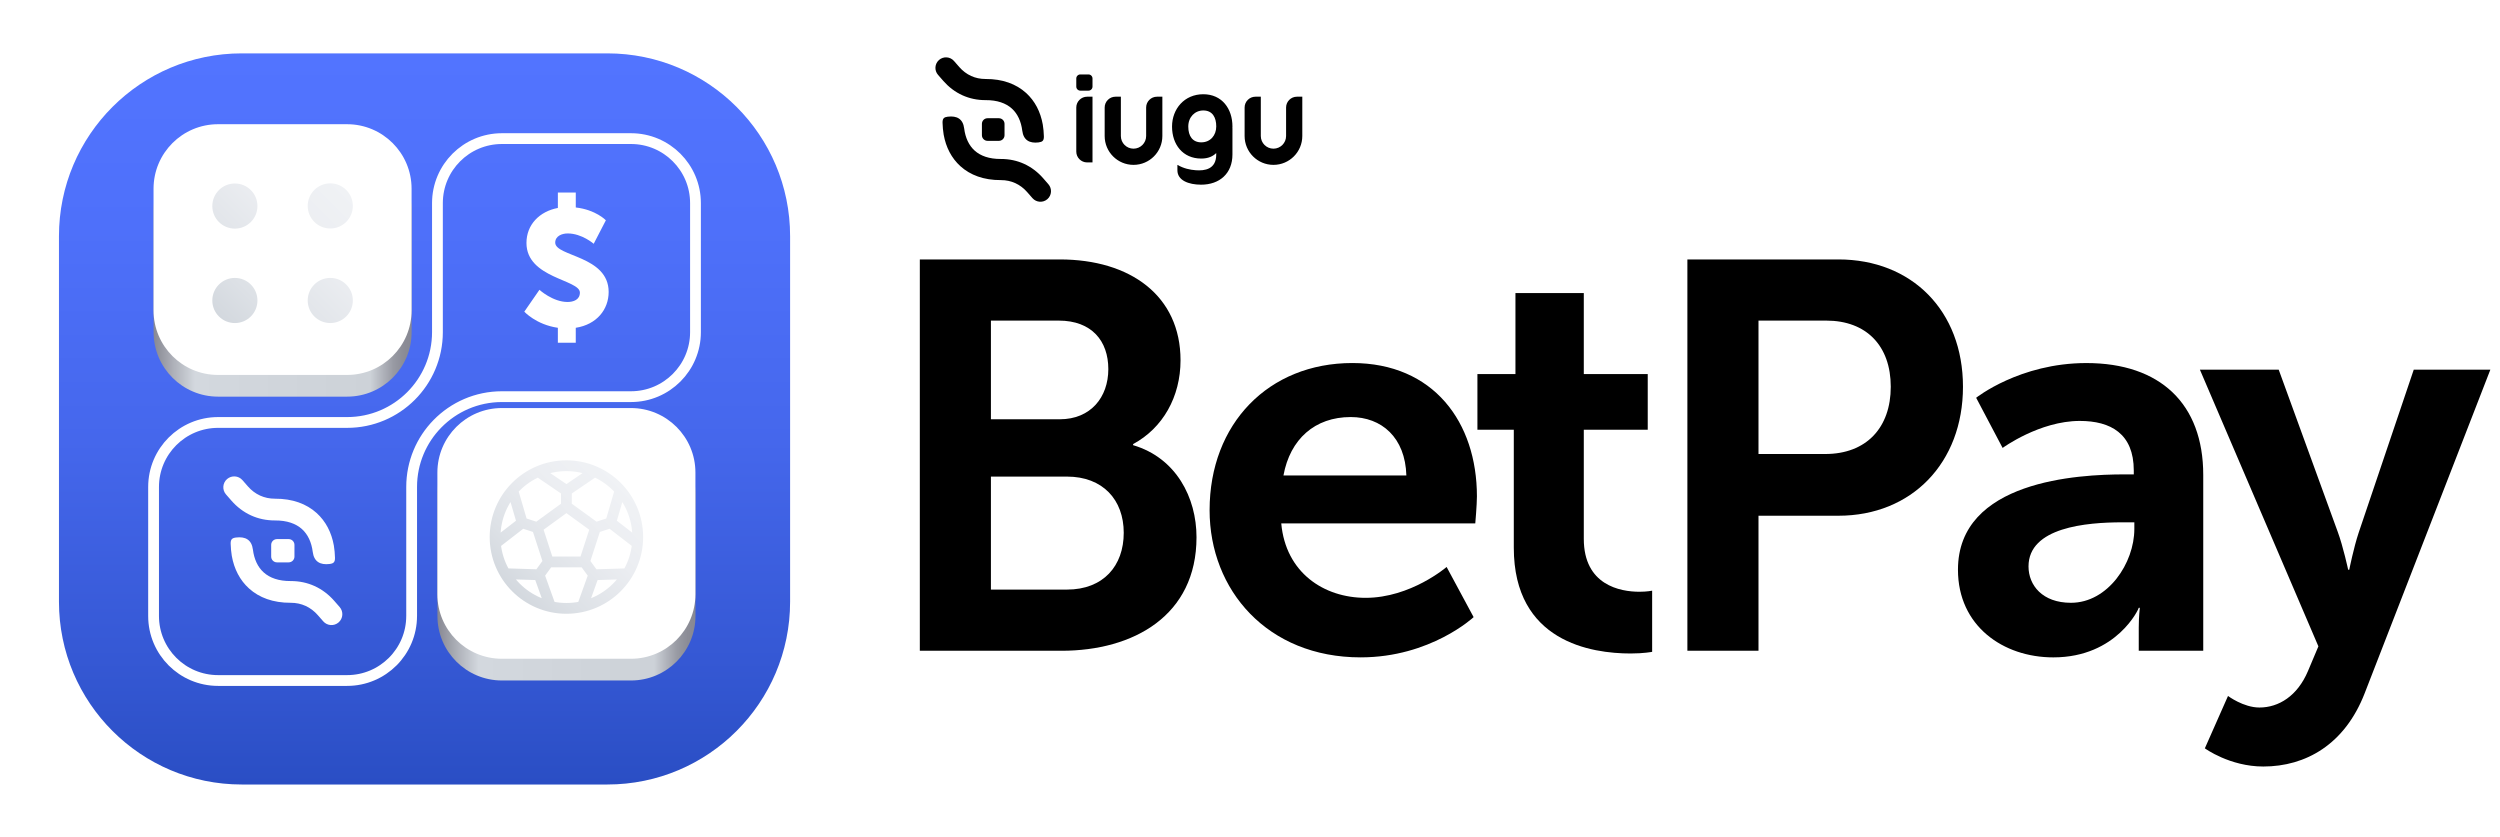 <svg width="212" height="71" viewBox="0 0 212 71" fill="none" xmlns="http://www.w3.org/2000/svg">
<g filter="url(#filter0_d_2331_7098)">
<path d="M51.502 3H20.5C11.939 3 5 9.939 5 18.499V49.501C5 58.061 11.939 65 20.5 65H51.502C60.062 65 67.001 58.061 67.001 49.501V18.499C67.001 9.939 60.062 3 51.502 3Z" fill="url(#paint0_linear_2331_7098)"/>
</g>
<g filter="url(#filter1_d_2331_7098)">
<path d="M34.907 51.014V40.073C34.907 37.986 35.742 36.094 37.095 34.714C38.485 33.295 40.423 32.415 42.565 32.415H53.506C56.528 32.415 58.977 29.966 58.977 26.945V16.004C58.977 12.982 56.528 10.533 53.506 10.533H42.565C39.544 10.533 37.095 12.982 37.095 16.004V26.945C37.095 29.059 36.237 30.974 34.851 32.361C33.466 33.746 31.551 34.604 29.435 34.604H18.494C15.473 34.604 13.023 37.053 13.023 40.074V51.015C13.023 54.036 15.473 56.486 18.494 56.486H29.435C32.456 56.486 34.906 54.036 34.906 51.015L34.907 51.014Z" stroke="white" stroke-width="0.915" stroke-linecap="round" stroke-linejoin="round"/>
</g>
<g filter="url(#filter2_d_2331_7098)">
<path d="M58.977 51.014V40.693C58.977 37.672 56.527 35.223 53.506 35.223H42.565C39.544 35.223 37.094 37.672 37.094 40.693V51.014C37.094 54.035 39.544 56.484 42.565 56.484H53.506C56.527 56.484 58.977 54.035 58.977 51.014Z" fill="url(#paint1_linear_2331_7098)"/>
</g>
<path d="M53.505 35.066H42.564C39.8 35.066 37.559 37.307 37.559 40.072V50.393C37.559 53.157 39.8 55.398 42.564 55.398H53.505C56.27 55.398 58.511 53.157 58.511 50.393V40.072C58.511 37.307 56.27 35.066 53.505 35.066Z" fill="white"/>
<path d="M53.502 35.531C56.005 35.531 58.042 37.569 58.042 40.072V50.393C58.042 52.896 56.005 54.934 53.502 54.934H42.56C40.057 54.934 38.02 52.896 38.02 50.393V40.072C38.02 37.569 40.057 35.531 42.56 35.531H53.502ZM53.502 34.602H42.56C39.539 34.602 37.09 37.051 37.09 40.072V50.393C37.09 53.414 39.539 55.863 42.56 55.863H53.502C56.523 55.863 58.972 53.414 58.972 50.393V40.072C58.972 37.051 56.523 34.602 53.502 34.602Z" fill="white"/>
<g filter="url(#filter3_d_2331_7098)">
<path d="M34.906 26.944V16.623C34.906 13.601 32.457 11.152 29.436 11.152L18.495 11.152C15.473 11.152 13.024 13.601 13.024 16.623V26.944C13.024 29.965 15.473 32.414 18.495 32.414H29.436C32.457 32.414 34.906 29.965 34.906 26.944Z" fill="url(#paint2_linear_2331_7098)"/>
</g>
<path d="M29.427 10.996H18.486C15.722 10.996 13.48 13.237 13.48 16.002V26.322C13.48 29.087 15.722 31.328 18.486 31.328H29.427C32.192 31.328 34.433 29.087 34.433 26.322V16.002C34.433 13.237 32.192 10.996 29.427 10.996Z" fill="white"/>
<path d="M29.431 11.463C31.935 11.463 33.972 13.5 33.972 16.004V26.324C33.972 28.828 31.935 30.865 29.431 30.865H18.49C15.987 30.865 13.949 28.828 13.949 26.324V16.004C13.949 13.5 15.987 11.463 18.49 11.463H29.431ZM29.431 10.533H18.49C15.469 10.533 13.02 12.982 13.02 16.004V26.324C13.02 29.346 15.469 31.795 18.49 31.795H29.431C32.453 31.795 34.902 29.346 34.902 26.324V16.004C34.902 12.982 32.453 10.533 29.431 10.533Z" fill="white"/>
<path d="M52.952 42.018L52.948 42.029M49.857 39.768L49.851 39.773M54.08 45.489L54.077 45.486M52.895 49.127H52.899M43.167 49.127H43.17M41.987 45.487L41.984 45.49M43.116 42.028L43.112 42.017M46.213 39.773L46.207 39.768M50.505 44.745L51.784 44.329M50.505 44.745L49.56 47.652M50.505 44.745L48.032 42.947L45.559 44.745M51.784 44.329L52.584 41.586M51.784 44.329L54.045 46.079M48.032 42.949V41.605M48.032 41.605L45.67 39.996M48.032 41.605L50.394 39.996M49.56 47.652L50.35 48.74M49.56 47.652H46.504M53.208 48.653L50.351 48.74L49.386 51.43M45.559 44.745L44.281 44.329M45.559 44.745L46.504 47.652M42.021 46.079L44.282 44.329L43.481 41.586M46.504 47.652L45.714 48.74M46.679 51.429L45.714 48.739L42.857 48.651M48.032 51.59C51.372 51.59 54.08 48.881 54.08 45.542C54.08 42.202 51.372 39.494 48.032 39.494C44.693 39.494 41.984 42.202 41.984 45.542C41.984 48.881 44.693 51.59 48.032 51.59Z" stroke="url(#paint3_linear_2331_7098)" stroke-width="0.915" stroke-linecap="round" stroke-linejoin="round"/>
<path fill-rule="evenodd" clip-rule="evenodd" d="M28.008 23.567C29.065 23.567 29.921 24.423 29.921 25.48C29.921 26.538 29.065 27.394 28.008 27.394C26.951 27.394 26.094 26.538 26.094 25.48C26.094 24.423 26.951 23.567 28.008 23.567ZM26.094 17.462C26.094 18.52 26.951 19.376 28.008 19.376C29.065 19.376 29.921 18.52 29.921 17.462C29.921 16.405 29.065 15.549 28.008 15.549C26.951 15.549 26.094 16.405 26.094 17.462ZM19.918 19.387C20.975 19.387 21.831 18.531 21.831 17.474C21.831 16.417 20.975 15.56 19.918 15.56C18.86 15.56 18.004 16.417 18.004 17.474C18.004 18.531 18.86 19.387 19.918 19.387ZM19.918 27.395C20.975 27.395 21.831 26.539 21.831 25.482C21.831 24.425 20.975 23.568 19.918 23.568C18.86 23.568 18.004 24.425 18.004 25.482C18.004 26.539 18.86 27.395 19.918 27.395Z" fill="url(#paint4_linear_2331_7098)"/>
<g filter="url(#filter4_d_2331_7098)">
<path d="M45.745 23.355C45.745 23.355 46.875 24.387 48.129 24.387C48.63 24.387 49.175 24.193 49.175 23.593C49.175 22.477 44.644 22.38 44.644 19.383C44.644 17.822 45.759 16.706 47.307 16.413V15.104H48.826V16.372C50.528 16.566 51.378 17.459 51.378 17.459L50.346 19.452C50.346 19.452 49.342 18.575 48.143 18.575C47.642 18.575 47.083 18.798 47.083 19.355C47.083 20.54 51.614 20.456 51.614 23.537C51.614 25.015 50.61 26.298 48.825 26.576V27.844H47.306V26.576C45.465 26.311 44.461 25.209 44.461 25.209L45.743 23.355H45.745Z" fill="white"/>
</g>
<g filter="url(#filter5_d_2331_7098)">
<path fill-rule="evenodd" clip-rule="evenodd" d="M27.946 46.605C28.277 46.565 28.416 46.457 28.407 46.077C28.401 45.771 28.364 45.342 28.311 45.042C28.114 43.932 27.625 42.984 26.848 42.281C25.991 41.507 24.811 41.062 23.318 41.069C22.855 41.07 22.434 40.975 22.06 40.806C21.659 40.624 21.312 40.356 21.024 40.027L20.557 39.492C20.221 39.11 19.637 39.071 19.253 39.405C18.869 39.741 18.83 40.324 19.166 40.708L19.633 41.242C20.093 41.766 20.651 42.197 21.298 42.491C21.899 42.764 22.578 42.915 23.324 42.913C24.328 42.908 25.089 43.178 25.609 43.648C26.112 44.103 26.418 44.77 26.52 45.578C26.626 46.419 27.163 46.701 27.946 46.605ZM20.021 44.36C20.805 44.264 21.342 44.546 21.447 45.387C21.549 46.196 21.854 46.862 22.358 47.317C22.878 47.787 23.639 48.057 24.643 48.052C25.389 48.049 26.068 48.201 26.669 48.473C27.317 48.766 27.875 49.198 28.335 49.722L28.802 50.255C29.138 50.639 29.099 51.221 28.715 51.557C28.331 51.893 27.748 51.854 27.412 51.47L26.944 50.936C26.656 50.608 26.309 50.339 25.909 50.158C25.535 49.989 25.114 49.893 24.65 49.895C23.157 49.902 21.978 49.457 21.12 48.683C20.343 47.982 19.854 47.032 19.657 45.922C19.604 45.621 19.568 45.193 19.56 44.887C19.552 44.506 19.69 44.4 20.021 44.359V44.36ZM23.486 44.494H24.48C24.75 44.494 24.97 44.715 24.97 44.984V45.978C24.97 46.249 24.749 46.468 24.48 46.468H23.486C23.215 46.468 22.996 46.247 22.996 45.978V44.984C22.996 44.714 23.217 44.494 23.486 44.494Z" fill="white"/>
</g>
<path d="M78 22H89.872C95.855 22 100.109 25.085 100.109 30.553C100.109 33.638 98.613 36.302 96.088 37.657V37.751C99.734 38.827 101.464 42.191 101.464 45.557C101.464 52.193 96.135 55.185 90.013 55.185H78.001V22.001L78 22ZM89.872 35.554C92.49 35.554 93.986 33.685 93.986 31.301C93.986 28.917 92.583 27.187 89.779 27.187H84.03V35.554H89.872ZM90.479 49.997C93.564 49.997 95.293 47.986 95.293 45.183C95.293 42.38 93.517 40.415 90.479 40.415H84.03V49.997H90.479Z" fill="black"/>
<path d="M114.68 30.785C121.551 30.785 125.243 35.786 125.243 42.096C125.243 42.797 125.104 44.386 125.104 44.386H108.651C109.025 48.547 112.25 50.696 115.802 50.696C119.635 50.696 122.673 48.079 122.673 48.079L124.963 52.333C124.963 52.333 121.318 55.745 115.381 55.745C107.482 55.745 102.574 50.043 102.574 43.265C102.574 35.927 107.576 30.785 114.68 30.785ZM119.26 40.32C119.167 37.095 117.158 35.366 114.54 35.366C111.503 35.366 109.4 37.236 108.837 40.32H119.26Z" fill="black"/>
<path d="M128.37 36.441H125.285V31.721H128.51V24.85H134.306V31.721H139.728V36.441H134.306V45.694C134.306 49.621 137.391 50.181 139.026 50.181C139.68 50.181 140.102 50.089 140.102 50.089V55.276C140.102 55.276 139.401 55.416 138.279 55.416C134.96 55.416 128.37 54.434 128.37 46.442V36.439V36.441Z" fill="black"/>
<path d="M143.09 22H155.897C162.113 22 166.46 26.346 166.46 32.797C166.46 39.247 162.113 43.734 155.897 43.734H149.12V55.184H143.09V22ZM154.775 38.5C158.28 38.5 160.337 36.256 160.337 32.797C160.337 29.337 158.28 27.187 154.868 27.187H149.12V38.498H154.775V38.5Z" fill="black"/>
<path d="M180.151 40.228H180.945V39.901C180.945 36.77 178.982 35.695 176.365 35.695C172.952 35.695 169.822 37.985 169.822 37.985L167.578 33.731C167.578 33.731 171.271 30.787 176.926 30.787C183.19 30.787 186.835 34.245 186.835 40.275V55.185H181.366V53.222C181.366 52.287 181.458 51.539 181.458 51.539H181.366C181.412 51.539 179.543 55.746 174.121 55.746C169.867 55.746 166.035 53.082 166.035 48.314C166.035 40.743 176.271 40.228 180.151 40.228ZM175.617 51.117C178.749 51.117 180.992 47.752 180.992 44.855V44.293H179.964C176.926 44.293 172.018 44.714 172.018 48.033C172.018 49.623 173.186 51.117 175.617 51.117Z" fill="black"/>
<path d="M188.935 59.017C188.935 59.017 190.243 59.998 191.599 59.998C193.236 59.998 194.824 59.017 195.712 56.914L196.6 54.811L186.551 31.348H193.234L198.236 45.088C198.703 46.35 199.124 48.313 199.124 48.313H199.217C199.217 48.313 199.591 46.444 200.012 45.182L204.686 31.348H211.182L200.526 58.783C198.843 63.131 195.525 65.001 191.926 65.001C189.074 65.001 186.971 63.458 186.971 63.458L188.935 59.018V59.017Z" fill="black"/>
<path fill-rule="evenodd" clip-rule="evenodd" d="M106.917 8.2H106.459C105.955 8.2 105.543 8.613 105.543 9.117V11.535C105.543 12.886 106.638 13.981 107.989 13.981C109.339 13.981 110.435 12.886 110.435 11.535V8.2H109.976C109.473 8.2 109.06 8.613 109.06 9.117V11.535C109.06 12.127 108.58 12.607 107.989 12.607C107.397 12.607 106.917 12.127 106.917 11.535V8.2ZM102.038 9.367C102.826 9.367 103.138 9.966 103.138 10.721C103.138 11.476 102.643 12.071 101.868 12.071C101.139 12.071 100.766 11.551 100.766 10.735C100.766 9.92 101.331 9.367 102.04 9.367H102.038ZM103.136 13.114C103.136 14.373 102.136 14.49 101.412 14.437C100.912 14.401 100.388 14.293 99.844 13.981V14.439C99.844 15.3 100.797 15.661 101.852 15.661C103.419 15.661 104.511 14.712 104.511 13.103V10.863H104.507C104.51 10.816 104.511 10.769 104.511 10.721C104.511 9.227 103.628 7.991 102.037 7.991C100.446 7.991 99.389 9.226 99.389 10.735C99.389 12.245 100.295 13.446 101.865 13.446C102.466 13.446 102.861 13.251 103.135 12.979V13.114H103.136ZM95.05 8.2H94.592C94.088 8.2 93.676 8.613 93.676 9.117V11.535C93.676 12.886 94.771 13.981 96.122 13.981C97.472 13.981 98.568 12.886 98.568 11.535V8.2H98.11C97.606 8.2 97.193 8.613 97.193 9.117V11.535C97.193 12.127 96.713 12.607 96.122 12.607C95.53 12.607 95.05 12.127 95.05 11.535V8.2ZM92.644 8.2H92.186C91.682 8.2 91.269 8.613 91.269 9.117V12.857C91.269 13.361 91.682 13.773 92.186 13.773H92.644V8.2ZM91.611 6.312H92.302C92.49 6.312 92.644 6.466 92.644 6.654V7.345C92.644 7.533 92.49 7.687 92.302 7.687H91.611C91.424 7.687 91.269 7.533 91.269 7.345V6.654C91.269 6.466 91.424 6.312 91.611 6.312Z" fill="black"/>
<path fill-rule="evenodd" clip-rule="evenodd" d="M88.073 12.075C88.394 12.036 88.529 11.932 88.521 11.562C88.515 11.265 88.479 10.849 88.427 10.558C88.235 9.479 87.761 8.558 87.005 7.876C86.173 7.125 85.027 6.692 83.577 6.699C83.127 6.7 82.718 6.609 82.355 6.444C81.967 6.268 81.629 6.006 81.35 5.688L80.897 5.169C80.571 4.797 80.003 4.759 79.63 5.085C79.257 5.411 79.22 5.977 79.546 6.35L80.001 6.869C80.447 7.377 80.989 7.797 81.618 8.082C82.203 8.346 82.86 8.494 83.585 8.491C84.561 8.486 85.299 8.748 85.804 9.205C86.292 9.646 86.59 10.294 86.688 11.079C86.791 11.895 87.312 12.169 88.073 12.077V12.075ZM80.377 9.895C81.138 9.803 81.66 10.076 81.762 10.893C81.861 11.679 82.158 12.327 82.646 12.767C83.151 13.224 83.89 13.486 84.865 13.481C85.59 13.478 86.249 13.626 86.832 13.89C87.461 14.175 88.004 14.594 88.45 15.103L88.903 15.622C89.229 15.995 89.192 16.561 88.819 16.887C88.446 17.213 87.88 17.175 87.553 16.803L87.099 16.284C86.82 15.966 86.482 15.705 86.094 15.528C85.731 15.363 85.322 15.271 84.872 15.273C83.422 15.28 82.276 14.847 81.444 14.095C80.689 13.413 80.215 12.492 80.022 11.413C79.971 11.121 79.934 10.705 79.928 10.408C79.921 10.037 80.055 9.934 80.376 9.894L80.377 9.895ZM83.742 10.026H84.707C84.97 10.026 85.184 10.24 85.184 10.502V11.468C85.184 11.73 84.97 11.944 84.707 11.944H83.742C83.48 11.944 83.266 11.73 83.266 11.468V10.502C83.266 10.24 83.48 10.026 83.742 10.026Z" fill="black"/>
<defs>
<filter id="filter0_d_2331_7098" x="0.727" y="0.253" width="70.546" height="70.546" filterUnits="userSpaceOnUse" color-interpolation-filters="sRGB">
<feFlood flood-opacity="0" result="BackgroundImageFix"/>
<feColorMatrix in="SourceAlpha" type="matrix" values="0 0 0 0 0 0 0 0 0 0 0 0 0 0 0 0 0 0 127 0" result="hardAlpha"/>
<feOffset dy="1.526"/>
<feGaussianBlur stdDeviation="2.137"/>
<feColorMatrix type="matrix" values="0 0 0 0 0 0 0 0 0 0 0 0 0 0 0 0 0 0 0.35 0"/>
<feBlend mode="normal" in2="BackgroundImageFix" result="effect1_dropShadow_2331_7098"/>
<feBlend mode="normal" in="SourceGraphic" in2="effect1_dropShadow_2331_7098" result="shape"/>
</filter>
<filter id="filter1_d_2331_7098" x="10.124" y="8.855" width="51.752" height="51.752" filterUnits="userSpaceOnUse" color-interpolation-filters="sRGB">
<feFlood flood-opacity="0" result="BackgroundImageFix"/>
<feColorMatrix in="SourceAlpha" type="matrix" values="0 0 0 0 0 0 0 0 0 0 0 0 0 0 0 0 0 0 127 0" result="hardAlpha"/>
<feOffset dy="1.221"/>
<feGaussianBlur stdDeviation="1.221"/>
<feColorMatrix type="matrix" values="0 0 0 0 0.051 0 0 0 0 0.188 0 0 0 0 0.498 0 0 0 0.5 0"/>
<feBlend mode="normal" in2="BackgroundImageFix" result="effect1_dropShadow_2331_7098"/>
<feBlend mode="normal" in="SourceGraphic" in2="effect1_dropShadow_2331_7098" result="shape"/>
</filter>
<filter id="filter2_d_2331_7098" x="34.651" y="34.001" width="26.768" height="26.147" filterUnits="userSpaceOnUse" color-interpolation-filters="sRGB">
<feFlood flood-opacity="0" result="BackgroundImageFix"/>
<feColorMatrix in="SourceAlpha" type="matrix" values="0 0 0 0 0 0 0 0 0 0 0 0 0 0 0 0 0 0 127 0" result="hardAlpha"/>
<feOffset dy="1.221"/>
<feGaussianBlur stdDeviation="1.221"/>
<feColorMatrix type="matrix" values="0 0 0 0 0.051 0 0 0 0 0.188 0 0 0 0 0.498 0 0 0 0.5 0"/>
<feBlend mode="normal" in2="BackgroundImageFix" result="effect1_dropShadow_2331_7098"/>
<feBlend mode="normal" in="SourceGraphic" in2="effect1_dropShadow_2331_7098" result="shape"/>
</filter>
<filter id="filter3_d_2331_7098" x="10.581" y="9.931" width="26.768" height="26.147" filterUnits="userSpaceOnUse" color-interpolation-filters="sRGB">
<feFlood flood-opacity="0" result="BackgroundImageFix"/>
<feColorMatrix in="SourceAlpha" type="matrix" values="0 0 0 0 0 0 0 0 0 0 0 0 0 0 0 0 0 0 127 0" result="hardAlpha"/>
<feOffset dy="1.221"/>
<feGaussianBlur stdDeviation="1.221"/>
<feColorMatrix type="matrix" values="0 0 0 0 0.051 0 0 0 0 0.188 0 0 0 0 0.498 0 0 0 0.5 0"/>
<feBlend mode="normal" in2="BackgroundImageFix" result="effect1_dropShadow_2331_7098"/>
<feBlend mode="normal" in="SourceGraphic" in2="effect1_dropShadow_2331_7098" result="shape"/>
</filter>
<filter id="filter4_d_2331_7098" x="42.018" y="13.882" width="12.037" height="17.625" filterUnits="userSpaceOnUse" color-interpolation-filters="sRGB">
<feFlood flood-opacity="0" result="BackgroundImageFix"/>
<feColorMatrix in="SourceAlpha" type="matrix" values="0 0 0 0 0 0 0 0 0 0 0 0 0 0 0 0 0 0 127 0" result="hardAlpha"/>
<feOffset dy="1.221"/>
<feGaussianBlur stdDeviation="1.221"/>
<feColorMatrix type="matrix" values="0 0 0 0 0.051 0 0 0 0 0.188 0 0 0 0 0.498 0 0 0 0.5 0"/>
<feBlend mode="normal" in2="BackgroundImageFix" result="effect1_dropShadow_2331_7098"/>
<feBlend mode="normal" in="SourceGraphic" in2="effect1_dropShadow_2331_7098" result="shape"/>
</filter>
<filter id="filter5_d_2331_7098" x="16.495" y="37.956" width="14.979" height="17.492" filterUnits="userSpaceOnUse" color-interpolation-filters="sRGB">
<feFlood flood-opacity="0" result="BackgroundImageFix"/>
<feColorMatrix in="SourceAlpha" type="matrix" values="0 0 0 0 0 0 0 0 0 0 0 0 0 0 0 0 0 0 127 0" result="hardAlpha"/>
<feOffset dy="1.221"/>
<feGaussianBlur stdDeviation="1.221"/>
<feColorMatrix type="matrix" values="0 0 0 0 0.051 0 0 0 0 0.188 0 0 0 0 0.498 0 0 0 0.5 0"/>
<feBlend mode="normal" in2="BackgroundImageFix" result="effect1_dropShadow_2331_7098"/>
<feBlend mode="normal" in="SourceGraphic" in2="effect1_dropShadow_2331_7098" result="shape"/>
</filter>
<linearGradient id="paint0_linear_2331_7098" x1="36.001" y1="65" x2="36.001" y2="3" gradientUnits="userSpaceOnUse">
<stop stop-color="#2A4EC4"/>
<stop offset="0.17" stop-color="#3558D4"/>
<stop offset="0.47" stop-color="#4567EC"/>
<stop offset="0.76" stop-color="#4E70FA"/>
<stop offset="1" stop-color="#5274FF"/>
</linearGradient>
<linearGradient id="paint1_linear_2331_7098" x1="37.093" y1="45.853" x2="58.975" y2="45.853" gradientUnits="userSpaceOnUse">
<stop stop-color="#878892"/>
<stop offset="0.08" stop-color="#AFB2BA"/>
<stop offset="0.16" stop-color="#D3D8DE"/>
<stop offset="0.84" stop-color="#CDD2D8"/>
<stop offset="0.89" stop-color="#AFB2BA"/>
<stop offset="0.93" stop-color="#989AA3"/>
<stop offset="0.97" stop-color="#8B8C96"/>
<stop offset="1" stop-color="#878892"/>
</linearGradient>
<linearGradient id="paint2_linear_2331_7098" x1="13.023" y1="21.784" x2="34.906" y2="21.784" gradientUnits="userSpaceOnUse">
<stop stop-color="#878892"/>
<stop offset="0.08" stop-color="#AFB2BA"/>
<stop offset="0.16" stop-color="#D3D8DE"/>
<stop offset="0.84" stop-color="#CDD2D8"/>
<stop offset="0.89" stop-color="#AFB2BA"/>
<stop offset="0.93" stop-color="#989AA3"/>
<stop offset="0.97" stop-color="#8B8C96"/>
<stop offset="1" stop-color="#878892"/>
</linearGradient>
<linearGradient id="paint3_linear_2331_7098" x1="43.427" y1="50.147" x2="52.637" y2="40.936" gradientUnits="userSpaceOnUse">
<stop stop-color="#D3D8DE"/>
<stop offset="0.22" stop-color="#DDE1E6"/>
<stop offset="0.64" stop-color="#EBEDF1"/>
<stop offset="1" stop-color="#F0F2F5"/>
</linearGradient>
<linearGradient id="paint4_linear_2331_7098" x1="18.585" y1="26.855" x2="29.346" y2="16.093" gradientUnits="userSpaceOnUse">
<stop stop-color="#D3D8DE"/>
<stop offset="0.22" stop-color="#DDE1E6"/>
<stop offset="0.64" stop-color="#EBEDF1"/>
<stop offset="1" stop-color="#F0F2F5"/>
</linearGradient>
</defs>
</svg>
